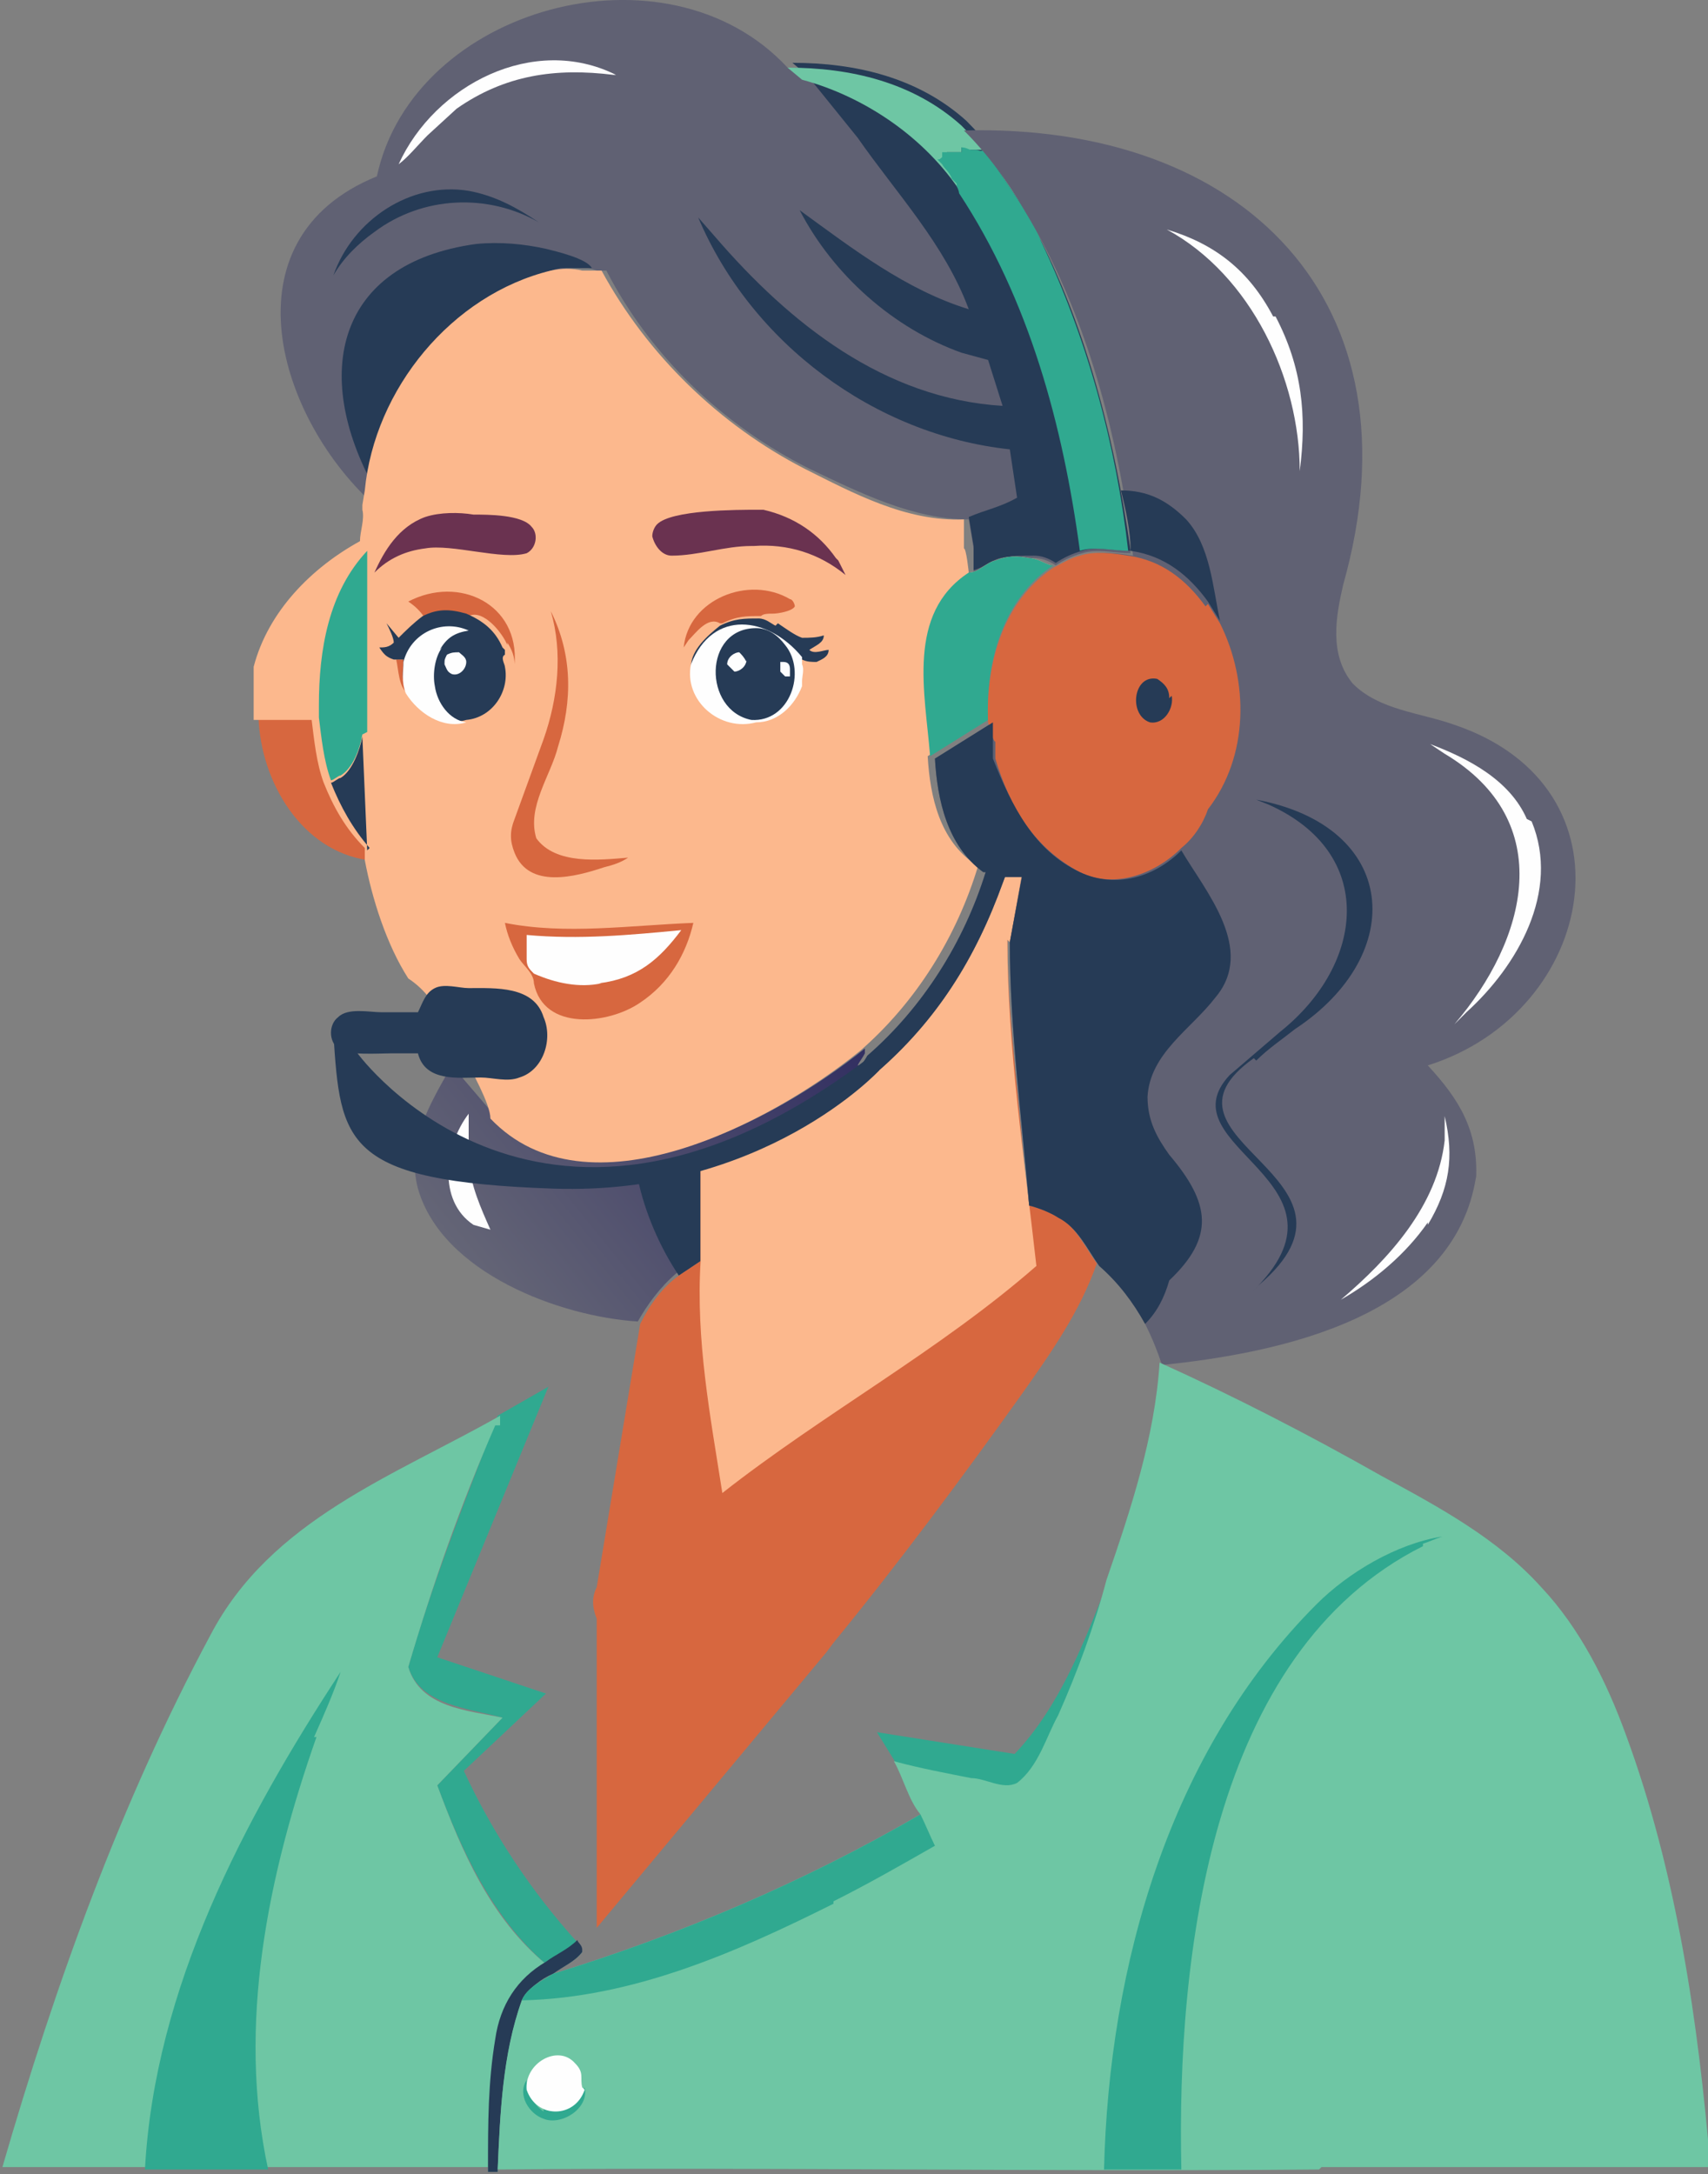 <?xml version="1.0" encoding="UTF-8"?><svg id="a" xmlns="http://www.w3.org/2000/svg" xmlns:xlink="http://www.w3.org/1999/xlink" viewBox="0 0 70.7 90"><rect x="0" y="0" width="70.7" height="90" fill="#808080" stroke="none"/><defs><style>.c{fill:#fefefe;}.c,.d,.e,.f,.g,.h,.i,.j,.k{stroke-width:0px;}.d{fill:#6a3250;}.e{fill:#6ec6a4;}.f{fill:url(#b);}.g{fill:#fcb88d;}.h{fill:#d7673f;}.i{fill:#30a990;}.j{fill:#606173;}.k{fill:#263b56;}</style><linearGradient id="b" x1="37.4" y1="49.1" x2="51.4" y2="37.8" gradientTransform="translate(70.7 90) rotate(-180)" gradientUnits="userSpaceOnUse"><stop offset="0" stop-color="#333062"/><stop offset="1" stop-color="#646576"/></linearGradient></defs><path class="h" d="M13.6,32.4c.4,1,.9,1.9,1.6,2.7v.5c-2.7-.4-4.4-3.2-4.5-5.9h2.4c0,.9.2,1.8.5,2.6Z"/><path class="i" d="M45.9,65.5c-.5,1.9-1.3,3.8-2,5.6-.5,1-.8,2.1-1.7,2.8-.6.3-1.3,0-1.9-.2-1.1-.2-2.2-.5-3.2-.7l-.8-1.3,5.7.9c1.9-2,2.9-4.7,3.9-7.2h0Z"/><path class="i" d="M18.1,68.6l4.5,1.5-3.4,3.2c1.2,2.6,2.8,5,4.7,7.1-.4.4-.8.6-1.3.9-2.2-1.9-3.5-4.7-4.5-7.4l2.7-2.8c-1.4-.4-3.4-.5-3.9-2.1,1-3.5,2.4-7,3.7-10.4l2.1-1.2-4.6,11.2Z"/><path class="f" d="M35.8,43.6c-.1.2-.2.3-.3.5,0,0,0,0,.1,0h0c0,.1,0,.2,0,.2,0,.1,0,.2.1.3-2,1.7-4.4,2.9-6.8,3.6v3.7s0,.2,0,.2l-.9.6c-.7.6-1.2,1.3-1.6,2-3.2-.2-8.1-2-9.1-5.5-.5-1.9.5-3.5,1.4-5.1l1.8,2.1c4.1,4.2,11.6.2,15.3-2.8h0Z"/><path class="c" d="M19.4,48.1c.1,1,.5,1.9.9,2.8l-.7-.2c-1.5-1-1.2-3.3-.2-4.6,0,.7,0,1.3,0,2Z"/><path class="k" d="M29,52v.2s-.9.6-.9.6c-.8-1.2-1.4-2.6-1.7-4,.9,0,1.7-.3,2.6-.5v3.7Z"/><path class="h" d="M41.7,38.9c0,3.6.6,7.3.8,10.9.4,0,.9.2,1.2.5.8.4,1.2,1.3,1.7,2-.7,2-1.9,3.7-3.1,5.4-2.5,3.5-5.1,7-7.8,10.3l-.3.4-9.5,11.4v-12.8c-.2-.5-.2-.9,0-1.3l1.8-10.9c.4-.8.9-1.5,1.6-2l.9-.6v-.2s0-3.7,0-3.7c5.6-1.6,10.3-5.8,12.3-11.3l.3-.8h.7s-.5,2.8-.5,2.8Z"/><path class="g" d="M41.7,38.9c0,4.5.7,9,1.2,13.5-4,3.5-8.8,6.1-13,9.4-.5-3.2-1.1-6.3-.9-9.6v-.2s0-3.7,0-3.7c5.6-1.6,10.3-5.8,12.3-11.3l.3-.8h.7s-.5,2.8-.5,2.8Z"/><path class="e" d="M20.5,59c-1.4,3.2-2.6,6.6-3.6,10,.5,1.7,2.5,1.8,3.9,2.1l-2.7,2.8c1,2.7,2.2,5.5,4.5,7.4.4-.3.9-.5,1.3-.9,0,.1.2.2.2.4-.3.4-.8.6-1.2.9-.5.2-1,.6-1.3,1.1-.8,2.3-.9,4.7-1,7.1h0c-.2,0-.3,0-.4,0v-.2c-6.7,0-13.4,0-20.1,0,2.2-7.6,4.9-15.1,8.6-22,2.5-4.8,7.6-6.6,12-9.1,0,.1,0,.2,0,.4Z"/><path class="k" d="M24.1,80.8c-.3.4-.8.6-1.2.9-.5.2-1,.6-1.3,1.1-.8,2.3-.9,4.7-1,7.1h0c-.2,0-.3,0-.4,0v-.2c0-1.8,0-3.5.3-5.3.2-1.4.9-2.5,2.1-3.2.4-.3.9-.5,1.3-.9,0,.1.2.2.2.4Z"/><path class="i" d="M13.1,71.9c-2,5.7-3.3,11.9-2,17.9h-4.7s-.4,0-.4,0c.4-7.5,4.1-14.5,8.1-20.6-.3.9-.7,1.8-1.1,2.7Z"/><path class="j" d="M38.4,4.2c.5.3,1,.7,1.4,1.1,1,1,1.8,2.1,2.5,3.3,2.5,4.3,3.8,9.4,4.5,14.3-.6,0-1.4-.2-2,0-.4.1-.8.3-1.1.5-.3-.2-.6-.3-.9-.3-.5,0-.9,0-1.4.1-.4.1-.7.4-1.1.5v-1c0,0-.2-1.2-.2-1.2-2.3,0-4.5-1.1-6.6-2.1-3.6-1.8-6.6-4.7-8.4-8.2h-.4c-.5-.2-.9-.2-1.3-.1-4.2,1-7.3,4.9-7.7,9.1v.6c0,0-.1.2-.1.2-4.1-3.6-6.4-11.1,0-13.7C17.1.3,27.6-2.6,32.6,2.8c2,0,4,.3,5.8,1.4Z"/><path class="k" d="M22.3,9.2c-2.1-1.2-4.8-1.1-6.8.4-.7.5-1.3,1.1-1.7,1.8.8-2.3,3.2-3.9,5.6-3.5,1.1.2,2,.7,2.9,1.3Z"/><path class="c" d="M25.4,3.1c-2.4-.3-4.5,0-6.5,1.4l-1.2,1.1c-.4.4-.8.9-1.2,1.2,1.5-3.3,5.6-5.4,9-3.7Z"/><path class="k" d="M23.2,11.1c-4.2,1-7.3,4.9-7.7,9.1-2.6-4.7-1.6-9.3,4.2-10.1,1-.1,2,0,2.9.2.4.1,1.7.4,1.9.8-.5,0-.9,0-1.3,0Z"/><path class="k" d="M41.9,7.8c.1.2.3.5.4.7,2.5,4.3,3.8,9.4,4.5,14.3-.6,0-1.4-.2-2,0-.4.1-.8.3-1.1.5-.3-.2-.6-.3-.9-.3-.5,0-.9,0-1.4.1-.4.1-.7.4-1.1.5v-1c0,0-.2-1.2-.2-1.2.7-.3,1.3-.4,2-.8l-.3-2c-5.6-.6-10.7-4.4-12.9-9.6l.7.8c3.1,3.6,7,6.7,11.9,7l-.6-1.9-1.1-.3c-2.8-1-5.3-3.2-6.7-5.9,2.2,1.6,4.4,3.3,7,4.1-1-2.7-3-4.8-4.6-7.1l-2.1-2.6-.6-.5c2.6,0,5.2.6,7.2,2.4.8.8,1.5,1.7,2.1,2.6Z"/><path class="e" d="M41.9,7.8c.1.2.3.5.4.7h0c-.3-.4-1.3-2-1.6-2.3-.1,0-.2,0-.3,0,0,0,0,0-.2,0h0c-.2,0-.2,0-.4-.1v.2c-.1,0-.3,0-.4,0-.4,0,.1,0-.2,0h0s-.1.2-.1.2c0,0,0,0-.2.1l.2.2c.1.2.3.3.4.5h0c0,.2.1.2.2.3,0,0,0,0,0,.1h.1c0,.1,0,.3,0,.3h0s0,0,0,0c-1.5-2.3-4-4-6.6-4.7l-.6-.5c2.6,0,5.2.6,7.2,2.4.8.8,1.5,1.7,2.1,2.6Z"/><path class="i" d="M43.1,10c1.9,4,3.1,8.4,3.6,12.8-.6,0-1.4-.2-2,0-.7-5.2-2.1-10.4-5-14.8h0c0,0,0,0,0,0h0c0-.1-.1-.3-.1-.3,0,0,0,0,0-.1,0,0-.1-.1-.2-.2h0c-.1-.3-.3-.4-.4-.6l-.2-.2c.1,0,.1,0,.2-.1v-.2c.1,0,.2,0,.2,0,.3,0-.2,0,.2,0,.1,0,.3,0,.4,0v-.2c.2,0,.3.1.4.1h0c0,0,.1,0,.2,0,.1,0,.2.1.3,0,.3.3,1.3,1.9,1.6,2.3h0c.3.4.6,1,.8,1.5Z"/><path class="g" d="M24.9,11.2c1.9,3.5,4.9,6.4,8.4,8.2,2,1,4.2,2.2,6.6,2.1v1.2c.1,0,.2,1,.2,1,.4,0,.7-.4,1.1-.5.5-.2.9-.2,1.4-.1.3,0,.6.2.9.3-2.1,1.4-2.8,4-2.7,6.4l-2.4,1.5c.1,1.7.5,3.5,2,4.5h.1c-.9,3-2.6,5.7-4.9,7.7-3.7,3-11.3,7-15.3,2.8,0-.6-.8-2-1.1-2.6-.2,0-.4,0-.6,0,.5,0,1.4.1,1.8-.2.4-.3.4-1,0-1.3-.4-.3-1.7-.2-2.2-.2-.3-.6-.7-1.1-1.3-1.5-.9-1.4-1.5-3.3-1.8-4.9v-.5c-.8-.8-1.3-1.7-1.7-2.7-.3-.8-.4-1.8-.5-2.6h-2.4c0-.5,0-.9,0-1.4v-.8c.6-2.3,2.4-4.1,4.4-5.2,0-.4.2-.9.1-1.3v-.2s.1-.6.1-.6c.4-4.2,3.6-8.1,7.7-9.1.4-.1.9-.1,1.3,0h.4Z"/><path class="h" d="M16.9,28.7h0c-.4-.2-.4-1-.5-1.4h.4c0,.5,0,.9.1,1.4Z"/><path class="k" d="M32.2,25.8c.3.2.7.5,1,.6.3,0,.6,0,.9-.1,0,.3-.3.4-.6.6.2.2.6,0,.8,0,0,.3-.3.4-.5.5-.2,0-.4,0-.6-.1-1.4-1.7-3.7-2-4.6.3,0-.7.7-1.3,1.2-1.7.6-.3,1-.3,1.6-.3.3,0,.5.2.7.3Z"/><path class="k" d="M15.3,35.1c-.7-.8-1.2-1.7-1.6-2.7.1,0,.3-.2.4-.2.5-.3.8-1.2.9-1.7,0,0,0,0,0,0l.2,4.7Z"/><path class="h" d="M21,26.7c-.2-.5-1-1.5-1.6-1.2-.7-.2-1.2-.1-1.8.1-.2-.3-.4-.5-.7-.7,2.1-1.1,4.6.1,4.4,2.6h0c0-.3-.1-.6-.3-.9Z"/><path class="h" d="M29.8,25.8c-.5-.3-1,.4-1.3.7l-.2.3c.2-2,2.7-3,4.4-2,.1,0,.2.2.2.3-.1.2-.7.3-.9.3-.2,0-.4,0-.5.1-.6,0-1,0-1.6.3Z"/><path class="d" d="M22,21.8c.3.3.2.9-.2,1.1-1,.3-3.1-.4-4.2-.2-.8.1-1.5.4-2.1,1,.4-.9,1-1.9,2.1-2.3.6-.2,1.4-.2,2-.1.6,0,2,0,2.4.5Z"/><path class="h" d="M23.1,30.9c-.3,1.2-1.3,2.5-.9,3.8.8,1.1,2.6.9,3.8.8-.3.2-.6.3-1,.4-1.2.4-3.1.9-3.7-.6-.2-.5-.2-.9,0-1.4.4-1.1.8-2.2,1.2-3.3.6-1.7.8-3.6.3-5.3.9,1.8.9,3.7.3,5.6Z"/><path class="d" d="M34.7,23.2c.1.2.2.4.3.6-1.1-.9-2.4-1.3-3.8-1.2h-.1c-1.1,0-2.2.4-3.3.4-.4,0-.7-.4-.8-.8,0-.2.1-.4.2-.5.6-.6,3.3-.6,4.2-.6h.2c1.3.3,2.3,1,3,2Z"/><path class="i" d="M15,30.4c0,0,0,0,0,0-.1.6-.4,1.4-.9,1.7-.1,0-.3.2-.4.2-.3-.8-.4-1.8-.5-2.6v-.5c0-2.3.4-4.7,2-6.4v7.5Z"/><path class="c" d="M33.2,27.5c.1.2,0,.5,0,.7v.2c-.3.8-1,1.5-1.9,1.5-1.5.4-3-.9-2.7-2.4.9-2.3,3.2-2,4.6-.3,0,.1,0,.3,0,.4Z"/><path class="k" d="M32.5,26.7c.9,1.1.2,3.2-1.4,3.1-2-.4-2-3.8.2-3.8.5,0,.9.3,1.2.7Z"/><path class="c" d="M32.7,27.8c0,0,0,.1,0,.2,0,0-.1,0-.2,0l-.2-.2c0-.1,0-.2,0-.4h.1c.1,0,.3,0,.3.3Z"/><path class="c" d="M30.9,27.3c0,.3-.3.5-.5.5-.1-.1-.2-.2-.3-.3,0-.3.3-.5.5-.5.1.1.2.2.3.4Z"/><path class="k" d="M20.9,26.9c0,.2,0,.3,0,.4v-.2c-.2.1,0,.4,0,.5.2,1-.5,2.1-1.6,2.2-1,.3-2-.4-2.5-1.2-.2-.5-.1-.9-.1-1.3h-.4c-.3-.1-.4-.2-.6-.5h0c.2,0,.4,0,.6-.2,0-.2-.2-.6-.3-.8l.5.6c.3-.3.6-.6,1-.9.6-.3,1.1-.3,1.8-.1.7.3,1.2.7,1.5,1.4Z"/><path class="c" d="M19.3,27.4c0,.3-.3.6-.6.5-.2-.1-.2-.2-.3-.4,0-.2,0-.2.1-.4.2-.1.3-.1.5-.1.1.1.3.2.3.4Z"/><path class="c" d="M18.3,26.8c-.3.4-.4,1.1-.3,1.6.1.7.6,1.4,1.3,1.5-1,.3-2-.4-2.5-1.2-.2-.5-.1-.9-.1-1.3.3-1.2,1.6-1.8,2.7-1.3-.6.1-.9.3-1.2.8Z"/><path class="i" d="M43.6,23.4c-2.1,1.4-2.8,4-2.7,6.4l-2.4,1.5c-.2-2.6-1-5.9,1.6-7.6.4,0,.7-.4,1.1-.5.5-.2.9-.2,1.4-.1.3,0,.6.2.9.3Z"/><path class="h" d="M26.5,41.5c-1.3.9-4,1.2-4.4-.8,0-.4-.4-.7-.6-1-.3-.5-.5-1-.6-1.5,2.5.5,5.2.1,7.8,0-.3,1.3-1,2.5-2.2,3.3Z"/><path class="c" d="M24.9,40.7c-.9.2-1.9,0-2.8-.4-.2-.2-.3-.3-.3-.6v-1c2.2.2,4.3,0,6.4-.2-.9,1.2-1.8,2-3.4,2.2Z"/><path class="j" d="M61.1,48.7c-.9,5.8-8.1,7.3-13,7.8-.2-.6-.4-1.1-.7-1.7-.5-.9-1.1-1.7-1.9-2.4-.5-.7-.9-1.6-1.7-2-.3-.2-.8-.4-1.2-.5-.3-3.6-.8-7.3-.8-10.9,0,0,.5-2.7.5-2.7h-.7s-.3.8-.3.8c-1.2,3.1-2.9,5.6-5.5,7.7,0,0-.1-.2-.1-.3h0c0,0,0-.2,0-.2,0,0,0,0-.1,0,0-.2.2-.4.3-.6,2.3-2,4-4.7,4.9-7.6h-.1c-1.5-1.1-1.9-3-2-4.7l2.4-1.5c-.1-2.4.6-5,2.7-6.4.4-.2.7-.4,1.1-.5.6-.2,1.4-.1,2,0-.6-4.9-1.9-10-4.5-14.3-.7-1.2-1.5-2.3-2.5-3.3,11.6-.3,19,7.1,15.7,18.8-.3,1.3-.6,2.9.4,4.1,1.1,1.1,2.8,1.2,4.2,1.7,7.7,2.6,5.9,11.9-1.1,14.1,1.3,1.4,2.1,2.7,2,4.7Z"/><path class="c" d="M59.1,50.6c-.9,1.3-2.2,2.4-3.6,3.2h0c2-1.7,4-3.9,4.3-6.6,0-.2,0-.9,0-1,.4,1.7.2,3-.7,4.5Z"/><path class="c" d="M52.8,13.1c1.1,2.1,1.3,4.1,1,6.4,0-3.8-2-8.1-5.5-10h0c2,.6,3.4,1.7,4.4,3.6Z"/><path class="c" d="M63.4,34c1.2,2.9-.6,6-2.7,7.9l-.5.5c3-3.5,4.3-8.4-.4-11.2l-.6-.4h0c1.6.6,3.3,1.5,4,3.1Z"/><path class="k" d="M49.1,21.5c1,1.1,1.1,2.8,1.4,4.2l-.5-.8c-.8-1.1-1.8-1.9-3.2-2.1,0-.8-.2-1.7-.4-2.5,1.1,0,1.9.4,2.7,1.2Z"/><path class="k" d="M51.9,43.8c-4.8,3.4,5.5,4.9.2,9.4l-.3.3h0c4.8-4.6-3.7-6-.9-9l2.1-1.8c3.5-2.8,4-7.4-.5-9.4l-.5-.2c5.9,1.1,6.3,6.4,1.6,9.5-.5.4-1.1.8-1.6,1.3Z"/><path class="h" d="M50,25l.5.8c1.2,2.4,1.2,5.5-.5,7.7-.2.6-.6,1.2-1.1,1.6h0c-1.1,1.1-2.8,1.7-4.2,1-1.9-1-2.9-2.7-3.5-4.7v-.7c-.1,0-.3-.8-.3-.8-.1-2.4.6-5,2.7-6.4.4-.2.7-.4,1.1-.5.6-.2,1.4-.1,2,0,1.4.2,2.4,1,3.2,2.1Z"/><path class="k" d="M48.5,28.8c.1.5-.3,1.2-.9,1.1-.9-.3-.7-2,.3-1.8.3.2.5.4.5.8Z"/><path class="k" d="M41.1,30.7v.7c.8,2,1.7,3.8,3.6,4.7,1.5.7,3.1.2,4.2-.9h0c1,1.7,3.1,4.1,1.4,6.1-1,1.3-2.7,2.3-2.8,4.1,0,1,.4,1.7.9,2.4,1.7,2,1.9,3.4,0,5.2-.2.7-.5,1.3-1,1.8-.5-.9-1.1-1.7-1.9-2.4-.5-.7-.9-1.6-1.7-2-.3-.2-.8-.4-1.2-.5-.3-3.6-.8-7.3-.8-10.9,0,0,.5-2.7.5-2.7h-.7s-.3.8-.3.8c-1.2,3.1-2.9,5.6-5.5,7.7,0,0-.1-.2-.1-.3h0c0,0,0-.2,0-.2,0,0,0,0-.1,0,0-.2.2-.4.3-.6,2.3-2,4-4.7,4.9-7.6h-.1c-1.5-1.1-1.9-3-2-4.7l2.4-1.5v.8Z"/><path class="e" d="M54.6,89.8c-11.3.1-22.7-.1-34,0h0c.1-2.3.2-4.8,1-7,.2-.5.8-.8,1.3-1.1,5.2-1.6,10.4-3.8,15.2-6.6-.5-.6-.7-1.5-1.1-2.2,1.1.3,2.2.5,3.2.7.6,0,1.3.5,1.9.2.9-.7,1.2-1.9,1.7-2.8.8-1.8,1.5-3.7,2-5.6h0c1-2.9,2-5.9,2.2-9,3.1,1.4,6.2,3,9.2,4.7,2.4,1.3,4.8,2.6,6.6,4.6,1.6,1.7,2.7,3.9,3.5,6.1,2.1,5.7,3,11.9,3.5,17.9-5.4,0-10.7,0-16.1,0Z"/><path class="i" d="M22.5,87.3c.7.3,1.5-.2,1.7-.9.2.9-1,1.6-1.7,1.3-.6-.2-1.1-1-.7-1.6v.4c.2.4.4.7.7.9Z"/><path class="c" d="M24.2,86.5c-.4,1.2-2,1.2-2.4,0-.1-1.1,1.3-1.9,2-1.1.4.4.2.6.3,1h0Z"/><path class="i" d="M34.5,78.8c-4,2-8.3,3.9-12.9,4,.2-.5.8-.8,1.3-1.1,5.2-1.6,10.4-3.8,15.2-6.6h0c.2.4.4.9.6,1.3-1.4.8-2.8,1.6-4.2,2.3Z"/><path class="i" d="M58.9,64c-8.8,4.4-10.2,17-10,25.8h-3.2c.2-8.4,2.7-17.3,8.8-23.4,1.3-1.3,3.3-2.5,5.2-2.8-.3.1-.5.2-.8.3Z"/><path class="k" d="M16.2,43.6c-.5,0-1.9.1-2.2-.2-.4-.3-.4-1,0-1.3.4-.4,1.3-.2,1.8-.2h1.5c.2-.4.3-.8.7-1,.4-.2,1,0,1.4,0,1.1,0,2.7-.1,3.1,1.2.4.9,0,2.2-1,2.5-.5.2-1.1,0-1.6,0-.9,0-2.3.2-2.6-1h-1.1Z"/><path class="k" d="M14.8,43.6s7.7,10.6,21.4,0l.2.7s-4.8,5.2-13.5,4.9-8.8-1.9-9.1-6.4"/></svg>